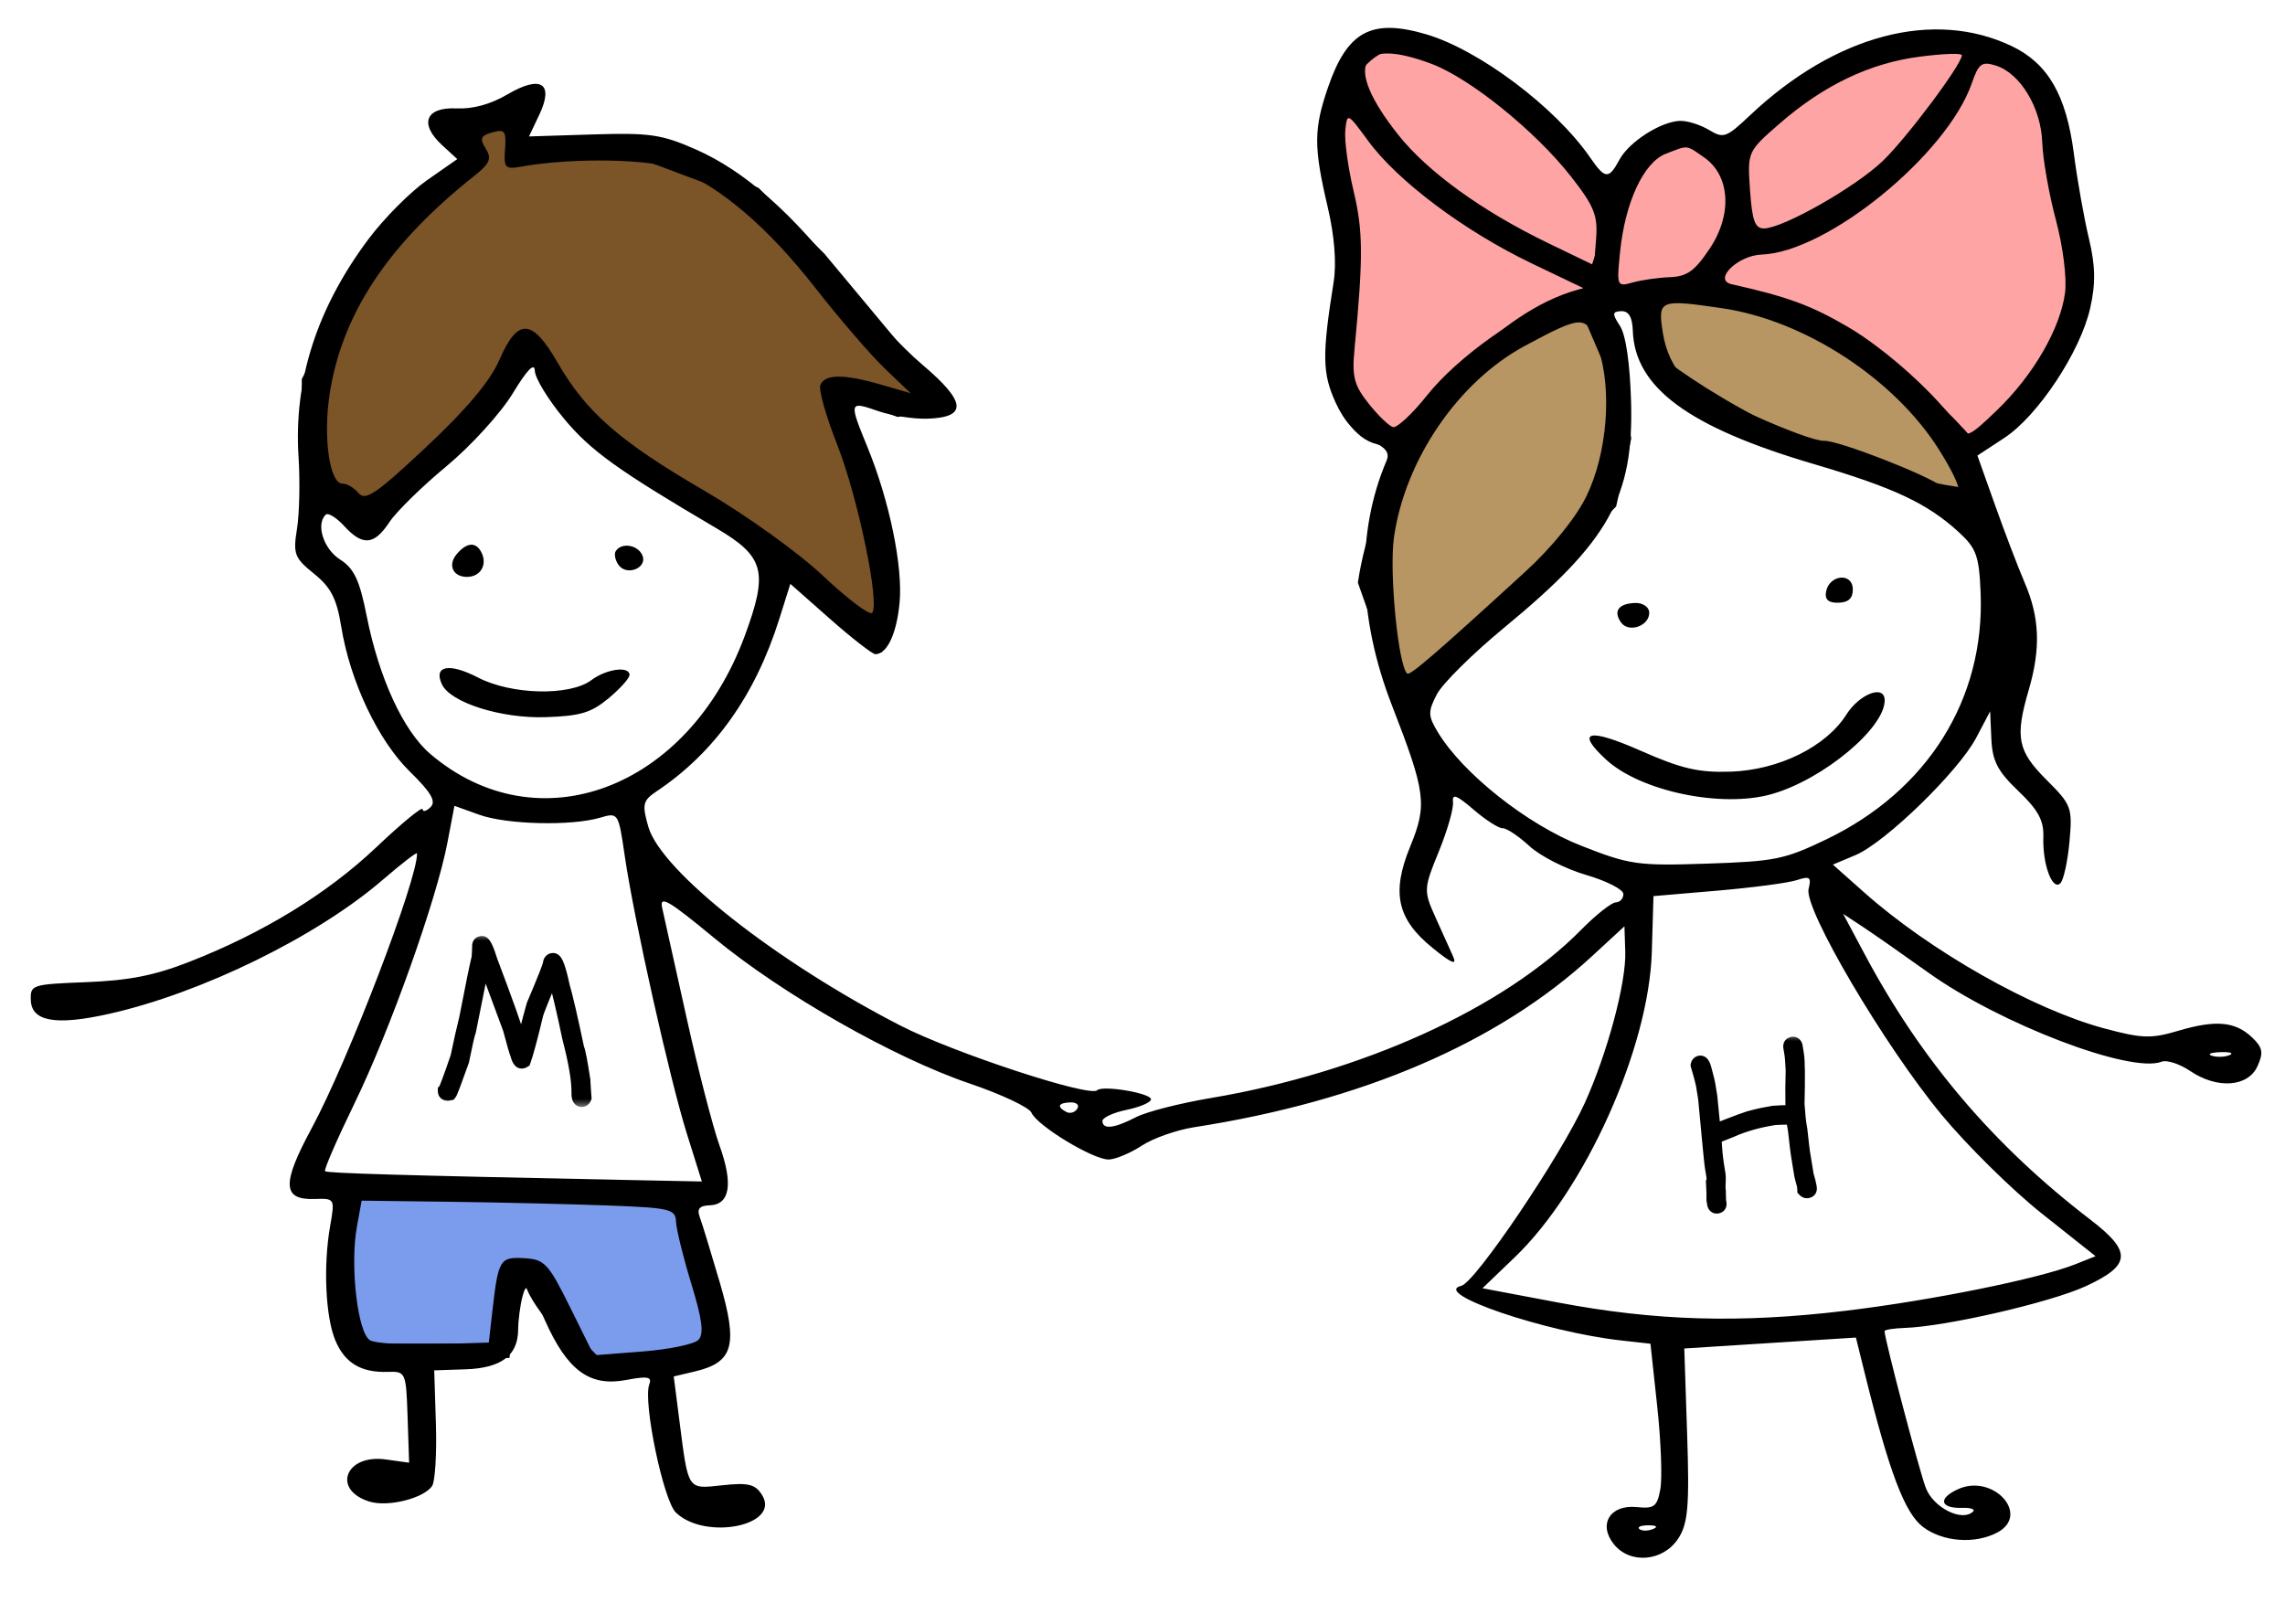 <?xml version="1.0" encoding="UTF-8"?> <svg xmlns="http://www.w3.org/2000/svg" width="159" height="113" viewBox="0 0 159 113" fill="none"><path d="M112 25L110.5 21.5C100.1 23.5 95.833 35 95 40.5L98 49L103 43.5L108 39L112 35L113 30.5L112 25Z" fill="#B79664"></path><path d="M115 25V21.5V20H118.5L123.5 21.5C127.1 20.7 133.333 27.167 136 30.5L137 34.5C127.4 33.3 118.333 27.667 115 25Z" fill="#B79664"></path><path d="M112 21.5H110.5M110.5 21.5L112 25L113 30.5L112 35L108 39L103 43.5L98 49L95 40.5C95.833 35 100.1 23.5 110.5 21.5ZM115 21.5V25C118.333 27.667 127.4 33.3 137 34.5L136 30.5C133.333 27.167 127.1 20.7 123.5 21.5L118.5 20H115V21.5Z" stroke="black"></path><path d="M28 34.5L36.5 24.5H37.5L40.5 29L44.5 32.5L51 36.5L61 44.5L61.5 41.5V38L58.5 29V27L62.5 28.5L65 28L62 24L57 18L52.5 13.5L44.5 10.5H36V8L31.5 9L33 11L27 16L21.5 26.5V33L24.5 36L28 34.5Z" fill="#7B5428" stroke="black"></path><path d="M137 3.5C132.2 0.7 124.333 6.666 121 10V16L118.5 19.5L120 20.5C126.4 20.5 134 27.5 137 31C138.333 30 141.4 27.5 143 25.5C144.6 23.5 144.667 19.333 144.5 17.5C144.167 15.666 143.3 11.1 142.5 7.5C141.7 3.9 138.5 3.333 137 3.5Z" fill="#FFA4A4" stroke="black"></path><path d="M47.5 83.5L24 82.5C24 83.833 23.9 86.8 23.5 88C23.1 89.2 24.333 92.5 25 94H35L35.5 89H37C37 90.2 40 93.5 41.5 95C45.5 96.2 48.833 94.167 50 93L47.5 83.5Z" fill="#7B9BEC" stroke="black"></path><path d="M113.701 11.127C113.52 11.269 113.064 11.715 113.064 11.964C113.064 11.926 113.212 12.131 113.193 12.154C113.121 12.246 113.047 12.33 112.999 12.438C112.983 12.475 113.01 12.545 112.983 12.575C112.922 12.643 112.877 12.685 112.846 12.781C112.741 13.107 112.777 13.439 112.7 13.764C112.555 14.38 112.465 15.036 112.38 15.665L112.375 15.701C112.347 15.903 112.226 16.041 112.148 16.225C111.975 16.637 111.826 17.064 111.685 17.489C111.513 18.005 111.26 18.415 111.283 18.991C111.301 19.477 111.511 19.891 111.81 20.263C112.027 20.532 112.33 20.952 112.7 21.019C113.082 21.088 113.589 21.062 113.974 21.019C114.51 20.96 115.006 20.83 115.503 20.619C116.095 20.366 116.564 19.91 117.169 19.68C117.598 19.518 118.022 19.327 118.447 19.153C118.776 19.018 119.003 18.646 119.341 18.55C119.482 18.51 119.667 18.193 119.753 18.079C120.156 17.547 120.368 16.811 120.548 16.176C120.788 15.325 120.962 14.511 120.962 13.622C120.962 13.246 120.862 12.878 120.798 12.508C120.715 12.024 120.629 11.473 120.335 11.062C120.176 10.839 119.956 10.656 119.789 10.436C119.637 10.234 119.417 10.014 119.215 9.861C118.824 9.565 118.438 9.344 117.941 9.344C117.365 9.344 116.796 9.396 116.231 9.506C115.988 9.553 115.772 9.596 115.539 9.673C115.246 9.771 114.972 10.046 114.71 10.209C114.317 10.454 114.06 10.846 113.701 11.127Z" fill="#FFA4A4" stroke="black" stroke-linecap="round"></path><path d="M96.499 2.999C100.899 1.399 108.333 9.332 111.499 13.499C113.099 13.499 111.499 18.166 110.499 20.499C104.899 21.699 99.833 27.999 97.999 30.999L96.499 30.499C93.499 30.499 92.499 24.999 93.499 23.499C94.299 22.299 93.833 16.999 93.499 14.499C92.666 11.332 92.099 4.599 96.499 2.999Z" fill="#FFA4A4" stroke="black"></path><path fill-rule="evenodd" clip-rule="evenodd" d="M99.224 2.381C102.924 3.466 108.24 7.463 110.666 10.985C111.691 12.473 111.948 12.49 112.686 11.115C113.352 9.875 115.563 8.457 116.898 8.412C117.403 8.395 118.308 8.677 118.91 9.038C119.939 9.655 120.109 9.594 121.803 7.998C127.725 2.42 134.554 0.62 139.981 3.207C142.5 4.407 143.78 6.615 144.304 10.664C144.545 12.521 145.017 15.186 145.353 16.587C145.809 18.485 145.832 19.721 145.445 21.442C144.763 24.476 141.81 28.939 139.467 30.477L137.597 31.704L138.824 35.153C139.498 37.05 140.427 39.48 140.887 40.553C141.931 42.983 142.011 45.132 141.167 48.016C140.201 51.318 140.387 52.255 142.405 54.272C144.148 56.012 144.217 56.2 144.002 58.579C143.878 59.946 143.593 61.248 143.367 61.47C142.814 62.015 142.122 60.141 142.185 58.266C142.224 57.098 141.83 56.369 140.444 55.046C139 53.667 138.636 52.965 138.567 51.419L138.482 49.502L137.513 51.343C136.282 53.681 131.185 58.637 129.118 59.506L127.54 60.17L129.72 62.107C134.311 66.188 141.442 70.229 146.408 71.564C149.051 72.275 149.677 72.296 151.563 71.737C154.179 70.96 155.541 71.082 156.714 72.2C157.448 72.9 157.514 73.254 157.087 74.196C156.427 75.652 154.287 75.805 152.403 74.533C151.668 74.037 150.774 73.745 150.415 73.886C148.263 74.728 139.169 71.255 134.185 67.688C132.413 66.42 130.353 64.98 129.608 64.49L128.253 63.597L129.774 66.447C133.712 73.823 138.733 79.723 145.464 84.884C148.37 87.113 148.302 88.049 145.127 89.513C142.675 90.643 135.406 92.317 132.533 92.413C131.761 92.439 131.131 92.539 131.134 92.637C131.155 93.257 133.552 102.364 134.008 103.55C134.537 104.932 136.542 105.932 137.295 105.19C137.457 105.031 137.125 104.916 136.557 104.935C134.998 104.986 134.824 104.288 136.234 103.64C138.675 102.518 141.315 105.4 138.988 106.646C137.444 107.472 135.194 107.308 133.817 106.269C132.543 105.306 131.472 102.486 129.767 95.608L129.142 93.083L123.171 93.463L117.2 93.843L117.399 99.837C117.565 104.815 117.458 106.043 116.771 107.082C115.721 108.668 113.443 108.871 112.311 107.479C111.182 106.092 112.033 104.693 113.89 104.881C115.109 105.005 115.31 104.852 115.534 103.629C115.674 102.863 115.577 100.273 115.317 97.874L114.846 93.512L112.822 93.287C107.493 92.694 99.56 89.987 101.682 89.485C102.652 89.257 108.604 80.445 110.268 76.776C111.858 73.267 113.165 68.384 113.093 66.219L113.035 64.463L110.77 66.551C104.238 72.573 94.79 76.633 83.092 78.446C81.88 78.634 80.244 79.209 79.457 79.724C78.669 80.24 77.637 80.675 77.163 80.692C76.108 80.731 72.162 78.344 71.772 77.431C71.617 77.067 69.688 76.157 67.486 75.409C62.178 73.605 54.428 69.189 49.674 65.258C46.49 62.626 45.87 62.27 46.081 63.199C46.221 63.815 46.986 67.256 47.779 70.845C48.573 74.434 49.602 78.426 50.066 79.717C51.031 82.403 50.795 83.833 49.38 83.88C48.673 83.903 48.481 84.13 48.691 84.694C48.85 85.123 49.48 87.18 50.09 89.263C51.366 93.62 51.036 94.804 48.367 95.438L46.882 95.79L47.266 98.791C47.907 103.786 47.801 103.625 50.278 103.361C52.078 103.168 52.554 103.286 53.026 104.04C54.352 106.159 49.099 107.234 47.035 105.266C46.16 104.433 44.727 97.54 45.18 96.342C45.38 95.811 45.069 95.751 43.578 96.035C41.022 96.52 39.476 95.381 37.907 91.855C36.807 89.384 36.631 89.194 36.364 90.197C36.198 90.819 36.059 91.874 36.054 92.54C36.041 94.337 34.877 95.21 32.384 95.293L30.215 95.365L30.332 99.09C30.395 101.139 30.279 103.079 30.073 103.401C29.522 104.261 27.015 104.896 25.723 104.502C23.073 103.696 24.028 101.176 26.835 101.565L28.468 101.792L28.362 98.611C28.258 95.498 28.229 95.431 26.999 95.472C25.126 95.534 23.99 94.855 23.332 93.276C22.648 91.634 22.487 88.088 22.972 85.324C23.308 83.409 23.298 83.392 21.891 83.439C19.641 83.513 19.595 82.389 21.687 78.515C24.215 73.837 29.077 61.154 29.018 59.39C29.014 59.272 27.945 60.097 26.641 61.221C22.043 65.188 14.025 69.115 7.57 70.56C3.879 71.386 2.194 71.088 2.144 69.6C2.108 68.532 2.211 68.499 6.025 68.349C8.976 68.232 10.726 67.889 13.116 66.958C18.284 64.945 22.767 62.202 26.184 58.963C27.949 57.29 29.399 56.097 29.406 56.312C29.413 56.526 29.662 56.462 29.96 56.169C30.364 55.771 30 55.147 28.517 53.693C26.304 51.525 24.36 47.414 23.743 43.602C23.429 41.656 23.026 40.874 21.852 39.927C20.488 38.828 20.385 38.558 20.666 36.802C20.836 35.746 20.884 33.486 20.773 31.781C20.43 26.481 22.052 21.435 25.638 16.642C26.72 15.197 28.552 13.352 29.712 12.543L31.82 11.072L30.765 10.102C29.151 8.622 29.61 7.442 31.763 7.543C32.906 7.596 34.136 7.259 35.305 6.573C37.647 5.196 38.57 5.79 37.52 7.998L36.809 9.495L41.273 9.355C45.211 9.232 46.053 9.355 48.429 10.404C51.828 11.906 55.178 14.861 58.74 19.503C60.274 21.501 62.723 24.146 64.183 25.38C67.238 27.964 67.341 29.044 64.541 29.137C63.581 29.169 62.022 28.927 61.076 28.598C59.077 27.903 59.064 27.948 60.366 31.126C61.889 34.846 62.835 39.433 62.597 41.944C62.392 44.099 61.737 45.502 60.922 45.529C60.721 45.536 59.305 44.437 57.775 43.087L54.995 40.632L54.22 43.092C52.547 48.404 49.706 52.389 45.679 55.076C44.73 55.71 44.666 55.986 45.113 57.538C46.001 60.618 54.011 66.931 62.681 71.385C66.326 73.257 75.829 76.38 76.342 75.874C76.715 75.507 80.078 76.069 80.092 76.501C80.099 76.71 79.338 77.04 78.401 77.235C77.463 77.429 76.703 77.782 76.71 78.019C76.731 78.624 77.535 78.529 79.055 77.742C79.771 77.372 82.112 76.774 84.257 76.413C94.785 74.644 104.648 70.163 110.019 64.71C111.045 63.669 112.131 62.809 112.432 62.799C112.732 62.789 112.97 62.524 112.96 62.209C112.949 61.895 111.781 61.3 110.364 60.888C108.946 60.476 107.172 59.572 106.422 58.879C105.672 58.187 104.834 57.628 104.558 57.637C104.283 57.646 103.373 57.063 102.535 56.341C101.349 55.319 101.033 55.206 101.105 55.829C101.155 56.269 100.708 57.82 100.111 59.277C99.067 61.822 99.057 61.998 99.87 63.8C100.335 64.831 100.895 66.075 101.115 66.565C101.402 67.206 100.998 67.037 99.679 65.964C97.212 63.957 96.809 62.127 98.126 58.914C99.325 55.995 99.217 55.163 96.854 49.08C94.482 42.974 94.353 37.063 96.482 32.06C96.724 31.491 96.419 31.118 95.322 30.64C94.326 30.205 93.534 29.327 92.924 27.985C92.011 25.973 91.993 24.692 92.802 19.61C93.008 18.314 92.857 16.415 92.391 14.425C91.404 10.224 91.408 8.987 92.416 6.059C93.753 2.177 95.433 1.27 99.224 2.381ZM99.646 4.457C102.327 5.476 106.854 9.139 109.313 12.28C110.918 14.33 111.188 14.993 111.066 16.582L110.921 18.462L107.728 16.919C103.12 14.693 99.32 11.943 97.272 9.352C93.484 4.56 94.484 2.497 99.646 4.457ZM136.515 3.839C136.536 4.448 132.671 9.614 131 11.212C129.109 13.02 124.122 15.858 122.769 15.896C122.122 15.915 121.925 15.389 121.774 13.236C121.588 10.566 121.597 10.545 123.827 8.605C126.909 5.924 130.107 4.395 133.575 3.945C135.187 3.734 136.51 3.687 136.515 3.839ZM138.866 4.559C140.57 5.084 142.027 7.49 142.109 9.917C142.149 11.08 142.576 13.506 143.058 15.309C143.552 17.161 143.83 19.365 143.695 20.376C143.365 22.864 141.484 26.115 138.976 28.531C137.047 30.389 136.808 30.501 136.323 29.766C134.895 27.604 131.253 24.305 128.561 22.735C126.003 21.244 124.398 20.656 120.485 19.776C119.183 19.482 120.924 17.77 122.58 17.715C127.14 17.563 135.48 10.767 137.205 5.798C137.683 4.418 137.896 4.26 138.866 4.559ZM35.144 10.376C35.047 11.683 35.148 11.794 36.255 11.597C39.877 10.951 45.382 11.052 47.158 11.796C50.242 13.086 53.476 15.868 56.722 20.02C58.416 22.188 60.605 24.727 61.585 25.663L63.367 27.364L61.269 26.758C58.693 26.014 57.374 26.029 57.081 26.805C56.958 27.13 57.487 28.994 58.256 30.947C59.707 34.629 61.252 42.093 60.681 42.656C60.501 42.833 58.959 41.665 57.255 40.06C55.524 38.431 51.879 35.818 48.999 34.142C43.113 30.716 40.783 28.681 38.799 25.233C37.024 22.151 36.024 22.104 34.75 25.044C34.111 26.52 32.471 28.474 29.664 31.104C26.161 34.387 25.432 34.883 24.948 34.312C24.633 33.941 24.134 33.646 23.84 33.656C22.945 33.685 22.475 30.48 22.932 27.464C23.78 21.863 26.992 17.009 33.01 12.234C34.088 11.379 34.232 11.031 33.797 10.336C33.363 9.643 33.448 9.436 34.258 9.212C35.124 8.972 35.238 9.121 35.144 10.376ZM95.202 9.804C97.254 12.604 101.903 16.088 106.579 18.328L110.564 20.237L108.679 20.825C105.831 21.714 101.412 24.864 99.309 27.503C98.278 28.797 97.207 29.796 96.931 29.722C96.655 29.649 95.89 28.911 95.232 28.082C94.226 26.816 94.069 26.211 94.251 24.307C94.865 17.887 94.855 16.099 94.192 13.309C93.801 11.666 93.54 9.757 93.612 9.066C93.741 7.831 93.766 7.842 95.202 9.804ZM118.586 10.96C120.384 12.21 120.557 14.91 118.99 17.269C117.934 18.859 117.402 19.244 116.203 19.289C115.388 19.32 114.218 19.487 113.603 19.66C112.51 19.969 112.49 19.92 112.731 17.536C113.081 14.076 114.372 11.3 115.91 10.703C117.502 10.085 117.302 10.066 118.586 10.96ZM119.853 21.453C125.613 22.301 131.88 26.41 134.969 31.364C136.682 34.112 136.761 35.123 135.166 33.879C134.094 33.044 127.925 30.645 126.934 30.677C125.738 30.717 118.443 27.437 117.209 26.305C116.466 25.622 115.91 24.461 115.708 23.169C115.347 20.859 115.47 20.808 119.853 21.453ZM113.617 23.003C113.749 26.965 117.476 29.72 126.171 32.282C131.787 33.937 134.099 35.021 136.289 37.023C137.524 38.153 137.713 38.674 137.819 41.238C138.128 48.65 134.124 55.042 127.054 58.428C124.165 59.812 123.51 59.944 118.774 60.102C113.942 60.263 113.411 60.187 110.004 58.847C106.275 57.381 101.797 53.835 100.066 50.977C99.362 49.814 99.353 49.534 99.981 48.32C100.368 47.574 102.482 45.482 104.678 43.671C111.959 37.67 113.682 34.6 113.497 27.961C113.422 25.293 113.129 23.294 112.722 22.676C112.167 21.832 112.182 21.677 112.819 21.655C113.33 21.638 113.586 22.07 113.617 23.003ZM111.204 24.193C112.195 27.104 111.842 31.562 110.383 34.546C109.659 36.028 107.99 38.089 106.156 39.769C99.919 45.478 98.11 47.04 97.921 46.876C97.294 46.336 96.657 39.822 96.996 37.415C97.759 31.991 101.476 26.553 106.126 24.059C110.201 21.874 110.416 21.88 111.204 24.193ZM37.217 25.812C37.234 26.32 38.145 27.812 39.24 29.13C41.101 31.368 42.959 32.705 49.84 36.756C53.204 38.736 53.478 39.778 51.818 44.265C47.873 54.925 37.436 58.844 29.951 52.476C28.073 50.878 26.373 47.194 25.515 42.865C25.021 40.368 24.64 39.561 23.66 38.935C22.514 38.202 21.968 36.502 22.66 35.82C22.825 35.657 23.404 36.011 23.948 36.605C25.232 38.013 26.04 37.943 27.1 36.333C27.574 35.611 29.358 33.863 31.064 32.449C32.77 31.033 34.845 28.753 35.676 27.382C36.688 25.713 37.197 25.195 37.217 25.812ZM33.531 38.509C33.903 39.326 33.427 40.116 32.546 40.146C31.538 40.179 31.127 39.34 31.775 38.569C32.501 37.708 33.155 37.685 33.531 38.509ZM44.693 38.629C45.093 39.507 43.622 40.123 43.043 39.319C42.808 38.992 42.718 38.558 42.845 38.356C43.23 37.736 44.362 37.904 44.693 38.629ZM128.925 40.974C128.946 41.62 128.642 41.92 127.941 41.944C127.24 41.967 126.968 41.732 127.063 41.187C127.269 40.002 128.886 39.817 128.925 40.974ZM114.76 42.622C114.791 43.551 113.342 44.072 112.805 43.325C112.236 42.535 112.619 42.001 113.786 41.962C114.313 41.945 114.747 42.239 114.76 42.622ZM33.269 47.154C35.601 48.36 39.652 48.451 41.15 47.332C42.19 46.554 43.784 46.332 43.805 46.963C43.813 47.189 43.158 47.922 42.351 48.593C41.13 49.606 40.39 49.828 37.962 49.909C34.861 50.012 31.325 48.887 30.744 47.613C30.154 46.319 31.265 46.117 33.269 47.154ZM131.143 48.702C131.207 50.626 126.872 54.245 123.281 55.264C119.8 56.253 114.141 55.068 111.744 52.849C109.606 50.87 110.521 50.638 114.147 52.237C117.014 53.502 118.201 53.777 120.448 53.7C123.785 53.583 127.057 51.967 128.475 49.734C129.389 48.294 131.108 47.629 131.143 48.702ZM33.35 56.7C35.256 57.385 39.754 57.495 41.751 56.906C43.02 56.532 43.033 56.551 43.472 59.561C44.115 63.977 46.599 75.081 47.8 78.914L48.838 82.222L43.104 82.106C27.955 81.797 22.779 81.645 22.619 81.507C22.523 81.425 23.446 79.297 24.671 76.778C27.135 71.708 30.37 62.631 31.131 58.653L31.622 56.079L33.35 56.7ZM125.85 61.863C125.509 63.236 131.127 72.773 135.108 77.581C136.885 79.728 140.022 82.82 142.079 84.453L145.819 87.421L144.415 87.98C141.889 88.987 134.386 90.505 128.399 91.222C121.087 92.098 115.218 91.929 108.425 90.646L103.157 89.652L105.407 87.492C110.314 82.783 114.738 72.931 114.939 66.269L115.056 62.362L119.514 61.981C121.966 61.771 124.448 61.441 125.03 61.249C125.934 60.95 126.054 61.041 125.85 61.863ZM155.135 73.429C154.802 73.566 154.251 73.584 153.91 73.469C153.569 73.356 153.841 73.244 154.515 73.222C155.188 73.199 155.467 73.293 155.135 73.429ZM74.961 77.16C74.8 77.418 74.459 77.52 74.204 77.385C73.512 77.02 73.629 76.745 74.49 76.717C74.909 76.703 75.121 76.902 74.961 77.16ZM31.296 83.633C34.668 83.676 39.581 83.791 42.214 83.888C46.653 84.054 47.004 84.137 47.041 85.028C47.063 85.558 47.543 87.5 48.107 89.346C48.871 91.846 48.995 92.841 48.596 93.247C48.301 93.546 46.544 93.91 44.692 94.055L41.324 94.318L39.674 90.983C38.16 87.923 37.897 87.641 36.482 87.56C34.774 87.463 34.672 87.635 34.258 91.276L34.013 93.431L30.247 93.549C28.176 93.614 26.155 93.492 25.758 93.278C24.893 92.811 24.341 88.091 24.834 85.375L25.164 83.556L31.296 83.633ZM115.013 106.412C114.664 106.554 114.241 106.552 114.073 106.408C113.905 106.263 114.191 106.147 114.708 106.149C115.279 106.152 115.399 106.255 115.013 106.412Z" fill="black"></path><mask id="path-9-outside-1_2280_835" maskUnits="userSpaceOnUse" x="30.034" y="64.969" width="12.191" height="12.191" fill="black"><rect fill="white" x="30.034" y="64.969" width="12.191" height="12.191"></rect><path d="M33.542 65.639C33.675 65.641 33.872 66.059 34.132 66.891C35.245 69.835 35.88 71.627 36.038 72.266C36.178 72.784 36.267 73.059 36.306 73.091C36.806 71.15 37.08 70.107 37.13 69.963C37.893 68.167 38.276 67.196 38.278 67.052C38.296 66.896 38.368 66.819 38.493 66.821C38.672 66.824 38.889 67.421 39.144 68.613C39.38 69.433 39.717 70.884 40.152 72.965C40.243 73.154 40.387 73.899 40.585 75.199C40.583 75.301 40.608 75.7 40.659 76.396C40.627 76.489 40.563 76.535 40.47 76.534C40.329 76.531 40.261 76.374 40.266 76.061C40.28 75.194 40.066 73.917 39.625 72.23C39.248 70.419 38.882 68.866 38.528 67.571L38.504 67.571C37.756 69.368 37.357 70.369 37.307 70.576C36.922 72.195 36.631 73.276 36.435 73.82C36.383 73.85 36.336 73.865 36.293 73.864C36.184 73.863 36.078 73.666 35.975 73.273C35.929 73.194 35.766 72.629 35.486 71.578C34.527 69.011 33.928 67.376 33.69 66.673L33.666 66.673C33.516 67.291 33.168 68.981 32.624 71.743C32.547 71.929 32.387 72.622 32.145 73.821C31.637 75.251 31.352 76.004 31.288 76.081L31.171 76.103L31.147 76.102C31.022 76.1 30.961 76.037 30.963 75.912C31.042 75.835 31.336 75.05 31.845 73.558C32.065 72.503 32.267 71.608 32.45 70.873C32.893 68.582 33.182 67.173 33.315 66.644C33.335 66.402 33.347 66.152 33.351 65.894L33.352 65.824C33.354 65.699 33.417 65.637 33.542 65.639Z"></path></mask><path d="M33.542 65.639C33.675 65.641 33.872 66.059 34.132 66.891C35.245 69.835 35.88 71.627 36.038 72.266C36.178 72.784 36.267 73.059 36.306 73.091C36.806 71.15 37.08 70.107 37.13 69.963C37.893 68.167 38.276 67.196 38.278 67.052C38.296 66.896 38.368 66.819 38.493 66.821C38.672 66.824 38.889 67.421 39.144 68.613C39.38 69.433 39.717 70.884 40.152 72.965C40.243 73.154 40.387 73.899 40.585 75.199C40.583 75.301 40.608 75.7 40.659 76.396C40.627 76.489 40.563 76.535 40.47 76.534C40.329 76.531 40.261 76.374 40.266 76.061C40.28 75.194 40.066 73.917 39.625 72.23C39.248 70.419 38.882 68.866 38.528 67.571L38.504 67.571C37.756 69.368 37.357 70.369 37.307 70.576C36.922 72.195 36.631 73.276 36.435 73.82C36.383 73.85 36.336 73.865 36.293 73.864C36.184 73.863 36.078 73.666 35.975 73.273C35.929 73.194 35.766 72.629 35.486 71.578C34.527 69.011 33.928 67.376 33.69 66.673L33.666 66.673C33.516 67.291 33.168 68.981 32.624 71.743C32.547 71.929 32.387 72.622 32.145 73.821C31.637 75.251 31.352 76.004 31.288 76.081L31.171 76.103L31.147 76.102C31.022 76.1 30.961 76.037 30.963 75.912C31.042 75.835 31.336 75.05 31.845 73.558C32.065 72.503 32.267 71.608 32.45 70.873C32.893 68.582 33.182 67.173 33.315 66.644C33.335 66.402 33.347 66.152 33.351 65.894L33.352 65.824C33.354 65.699 33.417 65.637 33.542 65.639Z" fill="black"></path><path d="M34.132 66.891L33.654 67.04L33.659 67.054L33.664 67.068L34.132 66.891ZM36.038 72.266L35.552 72.386L35.555 72.397L36.038 72.266ZM36.306 73.091L35.987 73.476L36.594 73.978L36.79 73.216L36.306 73.091ZM37.13 69.963L36.669 69.768L36.662 69.784L36.657 69.801L37.13 69.963ZM38.278 67.052L37.781 66.994L37.779 67.019L37.778 67.044L38.278 67.052ZM39.144 68.613L38.655 68.717L38.658 68.734L38.663 68.751L39.144 68.613ZM40.152 72.965L39.663 73.068L39.675 73.127L39.701 73.182L40.152 72.965ZM40.585 75.199L41.085 75.207L41.085 75.165L41.079 75.124L40.585 75.199ZM40.659 76.396L41.131 76.562L41.166 76.463L41.158 76.359L40.659 76.396ZM39.625 72.23L39.135 72.332L39.138 72.345L39.141 72.357L39.625 72.23ZM38.528 67.571L39.01 67.439L38.911 67.078L38.536 67.071L38.528 67.571ZM38.504 67.571L38.512 67.071L38.173 67.066L38.042 67.379L38.504 67.571ZM37.307 70.576L36.821 70.457L36.821 70.46L37.307 70.576ZM36.435 73.82L36.69 74.25L36.844 74.158L36.905 73.99L36.435 73.82ZM35.975 73.273L36.458 73.146L36.441 73.081L36.407 73.023L35.975 73.273ZM35.486 71.578L35.969 71.449L35.963 71.425L35.955 71.403L35.486 71.578ZM33.69 66.673L34.163 66.512L34.05 66.179L33.698 66.173L33.69 66.673ZM33.666 66.673L33.674 66.173L33.275 66.166L33.181 66.555L33.666 66.673ZM32.624 71.743L33.086 71.934L33.105 71.888L33.114 71.839L32.624 71.743ZM32.145 73.821L32.616 73.988L32.628 73.955L32.635 73.92L32.145 73.821ZM31.288 76.081L31.378 76.573L31.558 76.54L31.674 76.4L31.288 76.081ZM31.171 76.103L31.163 76.603L31.212 76.603L31.261 76.594L31.171 76.103ZM30.963 75.912L30.615 75.552L30.466 75.697L30.463 75.904L30.963 75.912ZM31.845 73.558L32.318 73.72L32.328 73.691L32.334 73.66L31.845 73.558ZM32.45 70.873L32.935 70.994L32.939 70.981L32.941 70.968L32.45 70.873ZM33.315 66.644L33.8 66.766L33.81 66.725L33.814 66.684L33.315 66.644ZM33.534 66.139C33.418 66.137 33.339 66.091 33.305 66.067C33.271 66.043 33.257 66.023 33.261 66.028C33.268 66.037 33.294 66.076 33.337 66.167C33.42 66.344 33.526 66.63 33.654 67.04L34.609 66.742C34.477 66.32 34.355 65.981 34.242 65.741C34.186 65.623 34.123 65.506 34.047 65.41C33.997 65.346 33.831 65.144 33.55 65.139L33.534 66.139ZM33.664 67.068C34.782 70.026 35.404 71.783 35.552 72.386L36.523 72.147C36.356 71.471 35.707 69.645 34.599 66.714L33.664 67.068ZM35.555 72.397C35.626 72.658 35.686 72.866 35.734 73.016C35.758 73.089 35.782 73.157 35.806 73.214C35.817 73.242 35.833 73.276 35.851 73.31C35.862 73.329 35.905 73.409 35.987 73.476L36.624 72.706C36.667 72.741 36.693 72.775 36.703 72.79C36.716 72.807 36.723 72.82 36.726 72.826C36.732 72.837 36.733 72.84 36.729 72.829C36.72 72.809 36.706 72.77 36.685 72.706C36.645 72.581 36.59 72.392 36.52 72.136L35.555 72.397ZM36.79 73.216C37.04 72.245 37.233 71.5 37.37 70.98C37.439 70.72 37.493 70.517 37.533 70.371C37.553 70.298 37.569 70.24 37.581 70.197C37.587 70.175 37.592 70.158 37.596 70.145C37.598 70.139 37.6 70.134 37.601 70.13C37.602 70.126 37.603 70.125 37.603 70.125L36.657 69.801C36.599 69.969 36.317 71.043 35.822 72.966L36.79 73.216ZM37.59 70.159C37.972 69.259 38.261 68.563 38.454 68.071C38.551 67.826 38.626 67.628 38.678 67.478C38.703 67.404 38.725 67.336 38.741 67.278C38.753 67.237 38.777 67.149 38.778 67.06L37.778 67.044C37.779 66.99 37.791 66.964 37.778 67.011C37.769 67.041 37.755 67.087 37.732 67.152C37.688 67.281 37.619 67.464 37.524 67.704C37.335 68.184 37.05 68.871 36.669 69.768L37.59 70.159ZM38.775 67.109C38.777 67.088 38.776 67.148 38.712 67.217C38.677 67.254 38.634 67.283 38.587 67.301C38.542 67.318 38.505 67.321 38.485 67.321L38.501 66.321C38.326 66.318 38.13 66.374 37.979 66.537C37.843 66.683 37.797 66.86 37.781 66.994L38.775 67.109ZM38.485 67.321C38.363 67.319 38.282 67.266 38.249 67.24C38.218 67.215 38.209 67.197 38.217 67.21C38.235 67.236 38.271 67.306 38.32 67.442C38.417 67.707 38.529 68.127 38.655 68.717L39.633 68.508C39.504 67.906 39.381 67.432 39.26 67.1C39.201 66.937 39.133 66.782 39.052 66.659C39.011 66.597 38.953 66.523 38.875 66.46C38.794 66.395 38.667 66.323 38.501 66.321L38.485 67.321ZM38.663 68.751C38.894 69.552 39.227 70.986 39.663 73.068L40.641 72.863C40.206 70.782 39.867 69.314 39.624 68.474L38.663 68.751ZM39.701 73.182C39.7 73.18 39.716 73.218 39.745 73.333C39.771 73.438 39.802 73.579 39.837 73.761C39.908 74.123 39.992 74.627 40.09 75.274L41.079 75.124C40.98 74.471 40.893 73.952 40.819 73.57C40.782 73.38 40.747 73.218 40.715 73.089C40.685 72.971 40.649 72.846 40.603 72.749L39.701 73.182ZM40.085 75.191C40.083 75.322 40.111 75.752 40.161 76.433L41.158 76.359C41.132 76.012 41.114 75.74 41.101 75.543C41.095 75.445 41.091 75.367 41.088 75.308C41.087 75.278 41.086 75.255 41.085 75.237C41.085 75.228 41.085 75.221 41.085 75.216C41.085 75.213 41.085 75.211 41.085 75.21C41.085 75.209 41.085 75.208 41.085 75.208C41.085 75.207 41.085 75.207 41.085 75.207L40.085 75.191ZM40.188 76.23C40.196 76.206 40.224 76.146 40.294 76.095C40.366 76.043 40.439 76.033 40.478 76.034L40.462 77.033C40.594 77.035 40.745 77.003 40.881 76.905C41.014 76.808 41.09 76.679 41.131 76.562L40.188 76.23ZM40.478 76.034C40.541 76.035 40.617 76.056 40.682 76.106C40.741 76.151 40.766 76.2 40.773 76.216C40.779 76.231 40.776 76.23 40.772 76.2C40.768 76.173 40.765 76.13 40.766 76.069L39.766 76.053C39.763 76.231 39.778 76.434 39.854 76.612C39.895 76.706 39.962 76.814 40.074 76.9C40.191 76.99 40.327 77.031 40.462 77.033L40.478 76.034ZM40.766 76.069C40.781 75.131 40.552 73.8 40.108 72.104L39.141 72.357C39.58 74.035 39.779 75.257 39.766 76.053L40.766 76.069ZM40.114 72.128C39.736 70.311 39.368 68.747 39.01 67.439L38.045 67.703C38.396 68.985 38.759 70.528 39.135 72.332L40.114 72.128ZM38.536 67.071L38.512 67.071L38.496 68.071L38.52 68.071L38.536 67.071ZM38.042 67.379C37.668 68.278 37.38 68.98 37.18 69.485C36.987 69.968 36.857 70.311 36.821 70.457L37.793 70.694C37.793 70.694 37.794 70.688 37.799 70.674C37.803 70.661 37.808 70.644 37.816 70.622C37.831 70.577 37.852 70.519 37.879 70.446C37.933 70.3 38.01 70.104 38.109 69.855C38.307 69.358 38.592 68.661 38.966 67.763L38.042 67.379ZM36.821 70.46C36.434 72.082 36.15 73.137 35.964 73.65L36.905 73.99C37.112 73.415 37.409 72.307 37.794 70.691L36.821 70.46ZM36.179 73.39C36.18 73.389 36.191 73.383 36.21 73.377C36.23 73.371 36.262 73.364 36.301 73.364L36.285 74.364C36.45 74.367 36.589 74.31 36.69 74.25L36.179 73.39ZM36.301 73.364C36.433 73.367 36.519 73.429 36.551 73.459C36.58 73.486 36.584 73.501 36.572 73.478C36.547 73.432 36.506 73.33 36.458 73.146L35.491 73.4C35.546 73.609 35.61 73.802 35.691 73.953C35.732 74.028 35.79 74.117 35.873 74.194C35.959 74.273 36.098 74.361 36.285 74.364L36.301 73.364ZM36.407 73.023C36.428 73.059 36.425 73.066 36.394 72.969C36.37 72.896 36.339 72.791 36.299 72.652C36.219 72.374 36.109 71.974 35.969 71.449L35.003 71.706C35.143 72.233 35.255 72.641 35.338 72.929C35.379 73.072 35.414 73.189 35.443 73.277C35.463 73.341 35.498 73.448 35.542 73.523L36.407 73.023ZM35.955 71.403C34.995 68.834 34.399 67.207 34.163 66.512L33.216 66.834C33.458 67.546 34.06 69.188 35.018 71.753L35.955 71.403ZM33.698 66.173L33.674 66.173L33.658 67.173L33.682 67.173L33.698 66.173ZM33.181 66.555C33.027 67.186 32.677 68.889 32.133 71.646L33.114 71.839C33.66 69.073 34.005 67.396 34.152 66.791L33.181 66.555ZM32.162 71.551C32.104 71.691 32.036 71.955 31.959 72.29C31.878 72.643 31.776 73.121 31.655 73.722L32.635 73.92C32.756 73.322 32.855 72.854 32.933 72.514C33.016 72.156 33.066 71.981 33.086 71.934L32.162 71.551ZM31.674 73.654C31.42 74.368 31.224 74.909 31.083 75.281C31.012 75.467 30.957 75.607 30.917 75.703C30.896 75.751 30.882 75.783 30.872 75.802C30.855 75.839 30.867 75.806 30.903 75.762L31.674 76.4C31.725 76.337 31.76 76.263 31.773 76.238C31.793 76.196 31.815 76.146 31.838 76.09C31.886 75.978 31.946 75.826 32.018 75.635C32.162 75.254 32.362 74.704 32.616 73.988L31.674 73.654ZM31.198 75.589L31.081 75.611L31.261 76.594L31.378 76.573L31.198 75.589ZM31.179 75.603L31.155 75.602L31.139 76.602L31.163 76.603L31.179 75.603ZM31.155 75.602C31.17 75.603 31.273 75.608 31.366 75.705C31.461 75.802 31.463 75.905 31.463 75.92L30.463 75.904C30.46 76.043 30.493 76.24 30.648 76.401C30.804 76.561 31 76.6 31.139 76.602L31.155 75.602ZM31.311 76.271C31.386 76.198 31.431 76.109 31.445 76.082C31.47 76.035 31.496 75.979 31.521 75.92C31.573 75.801 31.636 75.64 31.711 75.441C31.86 75.042 32.063 74.467 32.318 73.72L31.371 73.397C31.117 74.142 30.919 74.705 30.774 75.09C30.702 75.284 30.645 75.426 30.604 75.523C30.583 75.571 30.568 75.601 30.56 75.618C30.541 75.654 30.56 75.606 30.615 75.552L31.311 76.271ZM32.334 73.66C32.553 72.609 32.754 71.721 32.935 70.994L31.965 70.751C31.779 71.495 31.576 72.397 31.355 73.456L32.334 73.66ZM32.941 70.968C33.385 68.672 33.671 67.278 33.8 66.766L32.83 66.521C32.693 67.067 32.401 68.493 31.959 70.778L32.941 70.968ZM33.814 66.684C33.834 66.431 33.846 66.17 33.851 65.902L32.851 65.886C32.847 66.134 32.836 66.373 32.817 66.603L33.814 66.684ZM33.851 65.902L33.852 65.832L32.852 65.816L32.851 65.886L33.851 65.902ZM33.852 65.832C33.852 65.846 33.846 65.949 33.749 66.043C33.652 66.137 33.549 66.139 33.534 66.139L33.55 65.139C33.411 65.137 33.214 65.169 33.053 65.325C32.893 65.48 32.854 65.676 32.852 65.816L33.852 65.832Z" fill="black" mask="url(#path-9-outside-1_2280_835)"></path><mask id="path-11-outside-2_2280_835" maskUnits="userSpaceOnUse" x="117.046" y="71.942" width="10.812" height="13.29" fill="black"><rect fill="white" x="117.046" y="71.942" width="10.812" height="13.29"></rect><path d="M124.742 72.65C124.839 72.634 124.903 72.687 124.934 72.809L125.029 73.387C125.103 73.842 125.115 74.988 125.066 76.824C125.122 77.555 125.161 77.992 125.184 78.135L125.267 78.644C125.367 79.546 125.428 80.066 125.45 80.205L125.706 81.778C125.81 82.121 125.875 82.38 125.904 82.553L125.923 82.669C125.943 82.792 125.891 82.864 125.768 82.884C125.694 82.896 125.626 82.867 125.564 82.798C125.558 82.665 125.549 82.563 125.538 82.494C125.424 82.089 125.361 81.846 125.348 81.765L125.103 80.261C125.081 80.123 125.02 79.602 124.92 78.7L124.837 78.191C124.731 77.54 124.704 76.301 124.755 74.477C124.725 73.907 124.701 73.563 124.682 73.444L124.587 72.865C124.567 72.742 124.619 72.67 124.742 72.65ZM118.307 73.959C118.434 73.939 118.547 74.15 118.647 74.592C118.765 75.024 118.836 75.314 118.86 75.46L118.999 76.316C119.133 77.719 119.217 78.529 119.252 78.745L119.275 78.741C120.81 78.127 121.698 77.8 121.941 77.76C122.377 77.642 122.859 77.54 123.387 77.454C124.231 77.388 124.66 77.397 124.674 77.482C124.694 77.506 124.707 77.536 124.712 77.57C124.728 77.667 124.675 77.731 124.554 77.762C123.941 77.767 123.563 77.781 123.421 77.805C122.307 77.986 121.331 78.263 120.493 78.637L119.289 79.118C119.318 79.881 119.379 80.544 119.471 81.107L119.568 81.709C119.595 81.871 119.595 82.163 119.569 82.587C119.585 82.688 119.598 83.01 119.608 83.555L119.638 83.74C119.658 83.863 119.606 83.935 119.483 83.955C119.387 83.971 119.323 83.918 119.291 83.796L119.242 83.495C119.254 83.276 119.242 82.866 119.208 82.266C119.255 82.163 119.263 82.02 119.233 81.835L119.124 81.164C119.087 80.94 118.932 79.359 118.66 76.419L118.513 75.517C118.479 75.308 118.356 74.846 118.144 74.128C118.16 74.031 118.214 73.974 118.307 73.959Z"></path></mask><path d="M124.742 72.65C124.839 72.634 124.903 72.687 124.934 72.809L125.029 73.387C125.103 73.842 125.115 74.988 125.066 76.824C125.122 77.555 125.161 77.992 125.184 78.135L125.267 78.644C125.367 79.546 125.428 80.066 125.45 80.205L125.706 81.778C125.81 82.121 125.875 82.38 125.904 82.553L125.923 82.669C125.943 82.792 125.891 82.864 125.768 82.884C125.694 82.896 125.626 82.867 125.564 82.798C125.558 82.665 125.549 82.563 125.538 82.494C125.424 82.089 125.361 81.846 125.348 81.765L125.103 80.261C125.081 80.123 125.02 79.602 124.92 78.7L124.837 78.191C124.731 77.54 124.704 76.301 124.755 74.477C124.725 73.907 124.701 73.563 124.682 73.444L124.587 72.865C124.567 72.742 124.619 72.67 124.742 72.65ZM118.307 73.959C118.434 73.939 118.547 74.15 118.647 74.592C118.765 75.024 118.836 75.314 118.86 75.46L118.999 76.316C119.133 77.719 119.217 78.529 119.252 78.745L119.275 78.741C120.81 78.127 121.698 77.8 121.941 77.76C122.377 77.642 122.859 77.54 123.387 77.454C124.231 77.388 124.66 77.397 124.674 77.482C124.694 77.506 124.707 77.536 124.712 77.57C124.728 77.667 124.675 77.731 124.554 77.762C123.941 77.767 123.563 77.781 123.421 77.805C122.307 77.986 121.331 78.263 120.493 78.637L119.289 79.118C119.318 79.881 119.379 80.544 119.471 81.107L119.568 81.709C119.595 81.871 119.595 82.163 119.569 82.587C119.585 82.688 119.598 83.01 119.608 83.555L119.638 83.74C119.658 83.863 119.606 83.935 119.483 83.955C119.387 83.971 119.323 83.918 119.291 83.796L119.242 83.495C119.254 83.276 119.242 82.866 119.208 82.266C119.255 82.163 119.263 82.02 119.233 81.835L119.124 81.164C119.087 80.94 118.932 79.359 118.66 76.419L118.513 75.517C118.479 75.308 118.356 74.846 118.144 74.128C118.16 74.031 118.214 73.974 118.307 73.959Z" fill="black"></path><path d="M124.934 72.809L125.428 72.728L125.424 72.705L125.418 72.683L124.934 72.809ZM125.066 76.824L124.566 76.811L124.565 76.837L124.567 76.862L125.066 76.824ZM125.267 78.644L125.764 78.589L125.763 78.576L125.761 78.563L125.267 78.644ZM125.706 81.778L125.213 81.858L125.218 81.891L125.228 81.922L125.706 81.778ZM125.564 82.798L125.064 82.82L125.072 83.001L125.194 83.135L125.564 82.798ZM125.538 82.494L126.031 82.413L126.027 82.386L126.019 82.359L125.538 82.494ZM124.92 78.7L125.417 78.645L125.416 78.632L125.414 78.62L124.92 78.7ZM124.755 74.477L125.255 74.49L125.255 74.471L125.254 74.451L124.755 74.477ZM118.647 74.592L118.159 74.702L118.162 74.713L118.165 74.724L118.647 74.592ZM118.999 76.316L119.497 76.269L119.495 76.252L119.493 76.236L118.999 76.316ZM119.252 78.745L118.759 78.825L118.839 79.318L119.332 79.238L119.252 78.745ZM119.275 78.741L119.356 79.234L119.41 79.225L119.461 79.205L119.275 78.741ZM121.941 77.76L122.022 78.254L122.047 78.25L122.072 78.243L121.941 77.76ZM123.387 77.454L123.348 76.955L123.328 76.957L123.307 76.96L123.387 77.454ZM124.674 77.482L124.181 77.562L124.202 77.693L124.286 77.796L124.674 77.482ZM124.554 77.762L124.558 78.262L124.62 78.262L124.68 78.246L124.554 77.762ZM120.493 78.637L120.679 79.102L120.688 79.098L120.697 79.094L120.493 78.637ZM119.289 79.118L119.104 78.654L118.776 78.785L118.79 79.138L119.289 79.118ZM119.569 82.587L119.07 82.557L119.067 82.612L119.076 82.668L119.569 82.587ZM119.608 83.555L119.108 83.563L119.109 83.599L119.114 83.635L119.608 83.555ZM119.291 83.796L118.797 83.876L118.801 83.9L118.807 83.922L119.291 83.796ZM119.242 83.495L118.743 83.469L118.74 83.522L118.749 83.576L119.242 83.495ZM119.208 82.266L118.753 82.059L118.702 82.171L118.709 82.295L119.208 82.266ZM118.66 76.419L119.157 76.373L119.156 76.356L119.153 76.338L118.66 76.419ZM118.144 74.128L117.651 74.048L117.632 74.161L117.665 74.27L118.144 74.128ZM124.823 73.144C124.794 73.148 124.75 73.151 124.696 73.138C124.64 73.125 124.587 73.099 124.544 73.063C124.503 73.029 124.479 72.994 124.466 72.971C124.46 72.96 124.456 72.95 124.454 72.944C124.452 72.939 124.451 72.935 124.451 72.935L125.418 72.683C125.389 72.569 125.326 72.412 125.181 72.293C125.018 72.158 124.825 72.13 124.662 72.156L124.823 73.144ZM124.441 72.889L124.535 73.467L125.522 73.307L125.428 72.728L124.441 72.889ZM124.535 73.467C124.6 73.865 124.616 74.957 124.566 76.811L125.566 76.838C125.614 75.019 125.605 73.819 125.522 73.307L124.535 73.467ZM124.567 76.862C124.622 77.582 124.663 78.046 124.691 78.215L125.678 78.054C125.659 77.938 125.621 77.528 125.564 76.786L124.567 76.862ZM124.691 78.215L124.774 78.724L125.761 78.563L125.678 78.054L124.691 78.215ZM124.77 78.698C124.869 79.592 124.931 80.13 124.957 80.285L125.944 80.124C125.924 80.002 125.864 79.499 125.764 78.589L124.77 78.698ZM124.957 80.285L125.213 81.858L126.2 81.698L125.944 80.124L124.957 80.285ZM125.228 81.922C125.33 82.261 125.388 82.494 125.41 82.633L126.397 82.473C126.363 82.265 126.29 81.981 126.185 81.634L125.228 81.922ZM125.41 82.633L125.429 82.749L126.416 82.588L126.397 82.473L125.41 82.633ZM125.429 82.749C125.427 82.735 125.414 82.633 125.493 82.523C125.572 82.413 125.673 82.393 125.687 82.39L125.848 83.377C125.986 83.355 126.174 83.289 126.305 83.107C126.435 82.926 126.439 82.726 126.416 82.588L125.429 82.749ZM125.687 82.39C125.742 82.381 125.802 82.388 125.855 82.41C125.904 82.431 125.929 82.456 125.934 82.462L125.194 83.135C125.337 83.293 125.564 83.424 125.848 83.377L125.687 82.39ZM126.063 82.776C126.057 82.637 126.048 82.512 126.031 82.413L125.044 82.574C125.051 82.614 125.059 82.692 125.064 82.82L126.063 82.776ZM126.019 82.359C125.963 82.158 125.92 81.999 125.889 81.882C125.874 81.823 125.862 81.776 125.854 81.741C125.85 81.724 125.847 81.71 125.844 81.699C125.842 81.688 125.841 81.684 125.841 81.685L124.854 81.845C124.873 81.961 124.947 82.238 125.056 82.629L126.019 82.359ZM125.841 81.685L125.597 80.181L124.61 80.342L124.854 81.845L125.841 81.685ZM125.597 80.181C125.577 80.058 125.517 79.556 125.417 78.645L124.423 78.755C124.522 79.648 124.584 80.186 124.61 80.342L125.597 80.181ZM125.414 78.62L125.331 78.111L124.344 78.272L124.427 78.781L125.414 78.62ZM125.331 78.111C125.233 77.513 125.203 76.321 125.255 74.49L124.255 74.463C124.204 76.282 124.229 77.566 124.344 78.272L125.331 78.111ZM125.254 74.451C125.225 73.895 125.2 73.517 125.175 73.363L124.188 73.524C124.202 73.609 124.225 73.92 124.255 74.502L125.254 74.451ZM125.175 73.363L125.081 72.785L124.094 72.946L124.188 73.524L125.175 73.363ZM125.081 72.785C125.083 72.799 125.096 72.901 125.017 73.011C124.938 73.121 124.837 73.141 124.823 73.144L124.662 72.156C124.524 72.179 124.336 72.245 124.205 72.427C124.075 72.608 124.071 72.808 124.094 72.946L125.081 72.785ZM118.387 74.453C118.328 74.462 118.267 74.458 118.21 74.441C118.155 74.425 118.115 74.399 118.089 74.379C118.044 74.344 118.035 74.316 118.047 74.339C118.071 74.383 118.112 74.493 118.159 74.702L119.135 74.483C119.082 74.249 119.017 74.032 118.927 73.865C118.883 73.782 118.815 73.678 118.71 73.595C118.592 73.502 118.423 73.434 118.226 73.466L118.387 74.453ZM118.165 74.724C118.284 75.16 118.347 75.424 118.366 75.54L119.353 75.38C119.324 75.203 119.246 74.888 119.13 74.461L118.165 74.724ZM118.366 75.54L118.506 76.396L119.493 76.236L119.353 75.38L118.366 75.54ZM118.501 76.363C118.634 77.755 118.72 78.588 118.759 78.825L119.746 78.664C119.714 78.469 119.631 77.683 119.497 76.269L118.501 76.363ZM119.332 79.238L119.356 79.234L119.195 78.247L119.172 78.251L119.332 79.238ZM119.461 79.205C120.226 78.899 120.827 78.665 121.265 78.504C121.725 78.335 121.958 78.264 122.022 78.254L121.861 77.267C121.682 77.296 121.349 77.408 120.92 77.566C120.469 77.732 119.858 77.969 119.089 78.276L119.461 79.205ZM122.072 78.243C122.489 78.13 122.954 78.031 123.468 77.947L123.307 76.96C122.765 77.049 122.265 77.154 121.81 77.278L122.072 78.243ZM123.426 77.952C123.845 77.919 124.143 77.907 124.331 77.911C124.377 77.912 124.413 77.914 124.44 77.916C124.454 77.917 124.464 77.918 124.471 77.919C124.479 77.921 124.482 77.921 124.482 77.921C124.482 77.921 124.48 77.921 124.478 77.92C124.475 77.919 124.47 77.918 124.465 77.916C124.454 77.913 124.432 77.905 124.405 77.889C124.363 77.866 124.215 77.771 124.181 77.562L125.168 77.401C125.13 77.171 124.966 77.057 124.894 77.017C124.816 76.973 124.738 76.953 124.69 76.943C124.588 76.921 124.469 76.914 124.353 76.911C124.113 76.906 123.774 76.922 123.348 76.955L123.426 77.952ZM124.286 77.796C124.245 77.746 124.226 77.692 124.219 77.651L125.206 77.49C125.188 77.38 125.144 77.267 125.063 77.167L124.286 77.796ZM124.219 77.651C124.214 77.622 124.212 77.578 124.224 77.524C124.237 77.468 124.263 77.415 124.299 77.372C124.333 77.331 124.369 77.307 124.391 77.294C124.403 77.288 124.412 77.284 124.418 77.282C124.424 77.28 124.427 77.279 124.428 77.279L124.68 78.246C124.793 78.217 124.95 78.154 125.07 78.009C125.205 77.846 125.232 77.653 125.206 77.49L124.219 77.651ZM124.55 77.263C123.953 77.267 123.53 77.28 123.34 77.311L123.501 78.298C123.597 78.282 123.929 78.267 124.558 78.262L124.55 77.263ZM123.34 77.311C122.193 77.498 121.174 77.786 120.289 78.181L120.697 79.094C121.487 78.741 122.42 78.474 123.501 78.298L123.34 77.311ZM120.308 78.173L119.104 78.654L119.475 79.583L120.679 79.102L120.308 78.173ZM118.79 79.138C118.819 79.915 118.881 80.599 118.977 81.188L119.964 81.027C119.877 80.49 119.818 79.848 119.789 79.099L118.79 79.138ZM118.977 81.188L119.075 81.789L120.062 81.628L119.964 81.027L118.977 81.188ZM119.075 81.789C119.091 81.889 119.096 82.13 119.07 82.557L120.068 82.618C120.094 82.197 120.098 81.852 120.062 81.628L119.075 81.789ZM119.076 82.668C119.075 82.666 119.076 82.671 119.077 82.685C119.079 82.698 119.08 82.716 119.082 82.739C119.085 82.785 119.088 82.846 119.091 82.924C119.098 83.08 119.103 83.293 119.108 83.563L120.108 83.546C120.099 83.022 120.086 82.652 120.063 82.507L119.076 82.668ZM119.114 83.635L119.144 83.82L120.131 83.659L120.101 83.474L119.114 83.635ZM119.144 83.82C119.142 83.806 119.13 83.704 119.209 83.594C119.288 83.484 119.388 83.464 119.403 83.461L119.563 84.448C119.701 84.426 119.889 84.359 120.02 84.178C120.151 83.997 120.154 83.797 120.131 83.659L119.144 83.82ZM119.403 83.461C119.431 83.457 119.476 83.454 119.53 83.467C119.586 83.48 119.638 83.506 119.681 83.541C119.723 83.576 119.747 83.611 119.759 83.634C119.765 83.645 119.769 83.655 119.772 83.66C119.774 83.666 119.775 83.67 119.775 83.67L118.807 83.922C118.837 84.035 118.899 84.193 119.044 84.312C119.207 84.447 119.4 84.475 119.563 84.448L119.403 83.461ZM119.784 83.716L119.736 83.415L118.749 83.576L118.797 83.876L119.784 83.716ZM119.741 83.522C119.755 83.271 119.741 82.835 119.707 82.237L118.709 82.295C118.743 82.897 118.753 83.281 118.743 83.469L119.741 83.522ZM119.663 82.473C119.77 82.239 119.763 81.979 119.726 81.754L118.739 81.915C118.75 81.982 118.752 82.026 118.75 82.053C118.749 82.079 118.745 82.077 118.753 82.059L119.663 82.473ZM119.726 81.754L119.617 81.083L118.63 81.244L118.739 81.915L119.726 81.754ZM119.617 81.083C119.584 80.882 119.432 79.329 119.157 76.373L118.162 76.465C118.433 79.388 118.59 80.998 118.63 81.244L119.617 81.083ZM119.153 76.338L119.006 75.436L118.019 75.597L118.166 76.499L119.153 76.338ZM119.006 75.436C118.966 75.191 118.833 74.695 118.624 73.987L117.665 74.27C117.879 74.996 117.991 75.426 118.019 75.597L119.006 75.436ZM118.638 74.208C118.634 74.233 118.617 74.297 118.557 74.359C118.495 74.424 118.425 74.447 118.387 74.453L118.226 73.466C118.095 73.487 117.952 73.545 117.836 73.666C117.722 73.785 117.67 73.926 117.651 74.048L118.638 74.208Z" fill="black" mask="url(#path-11-outside-2_2280_835)"></path></svg> 